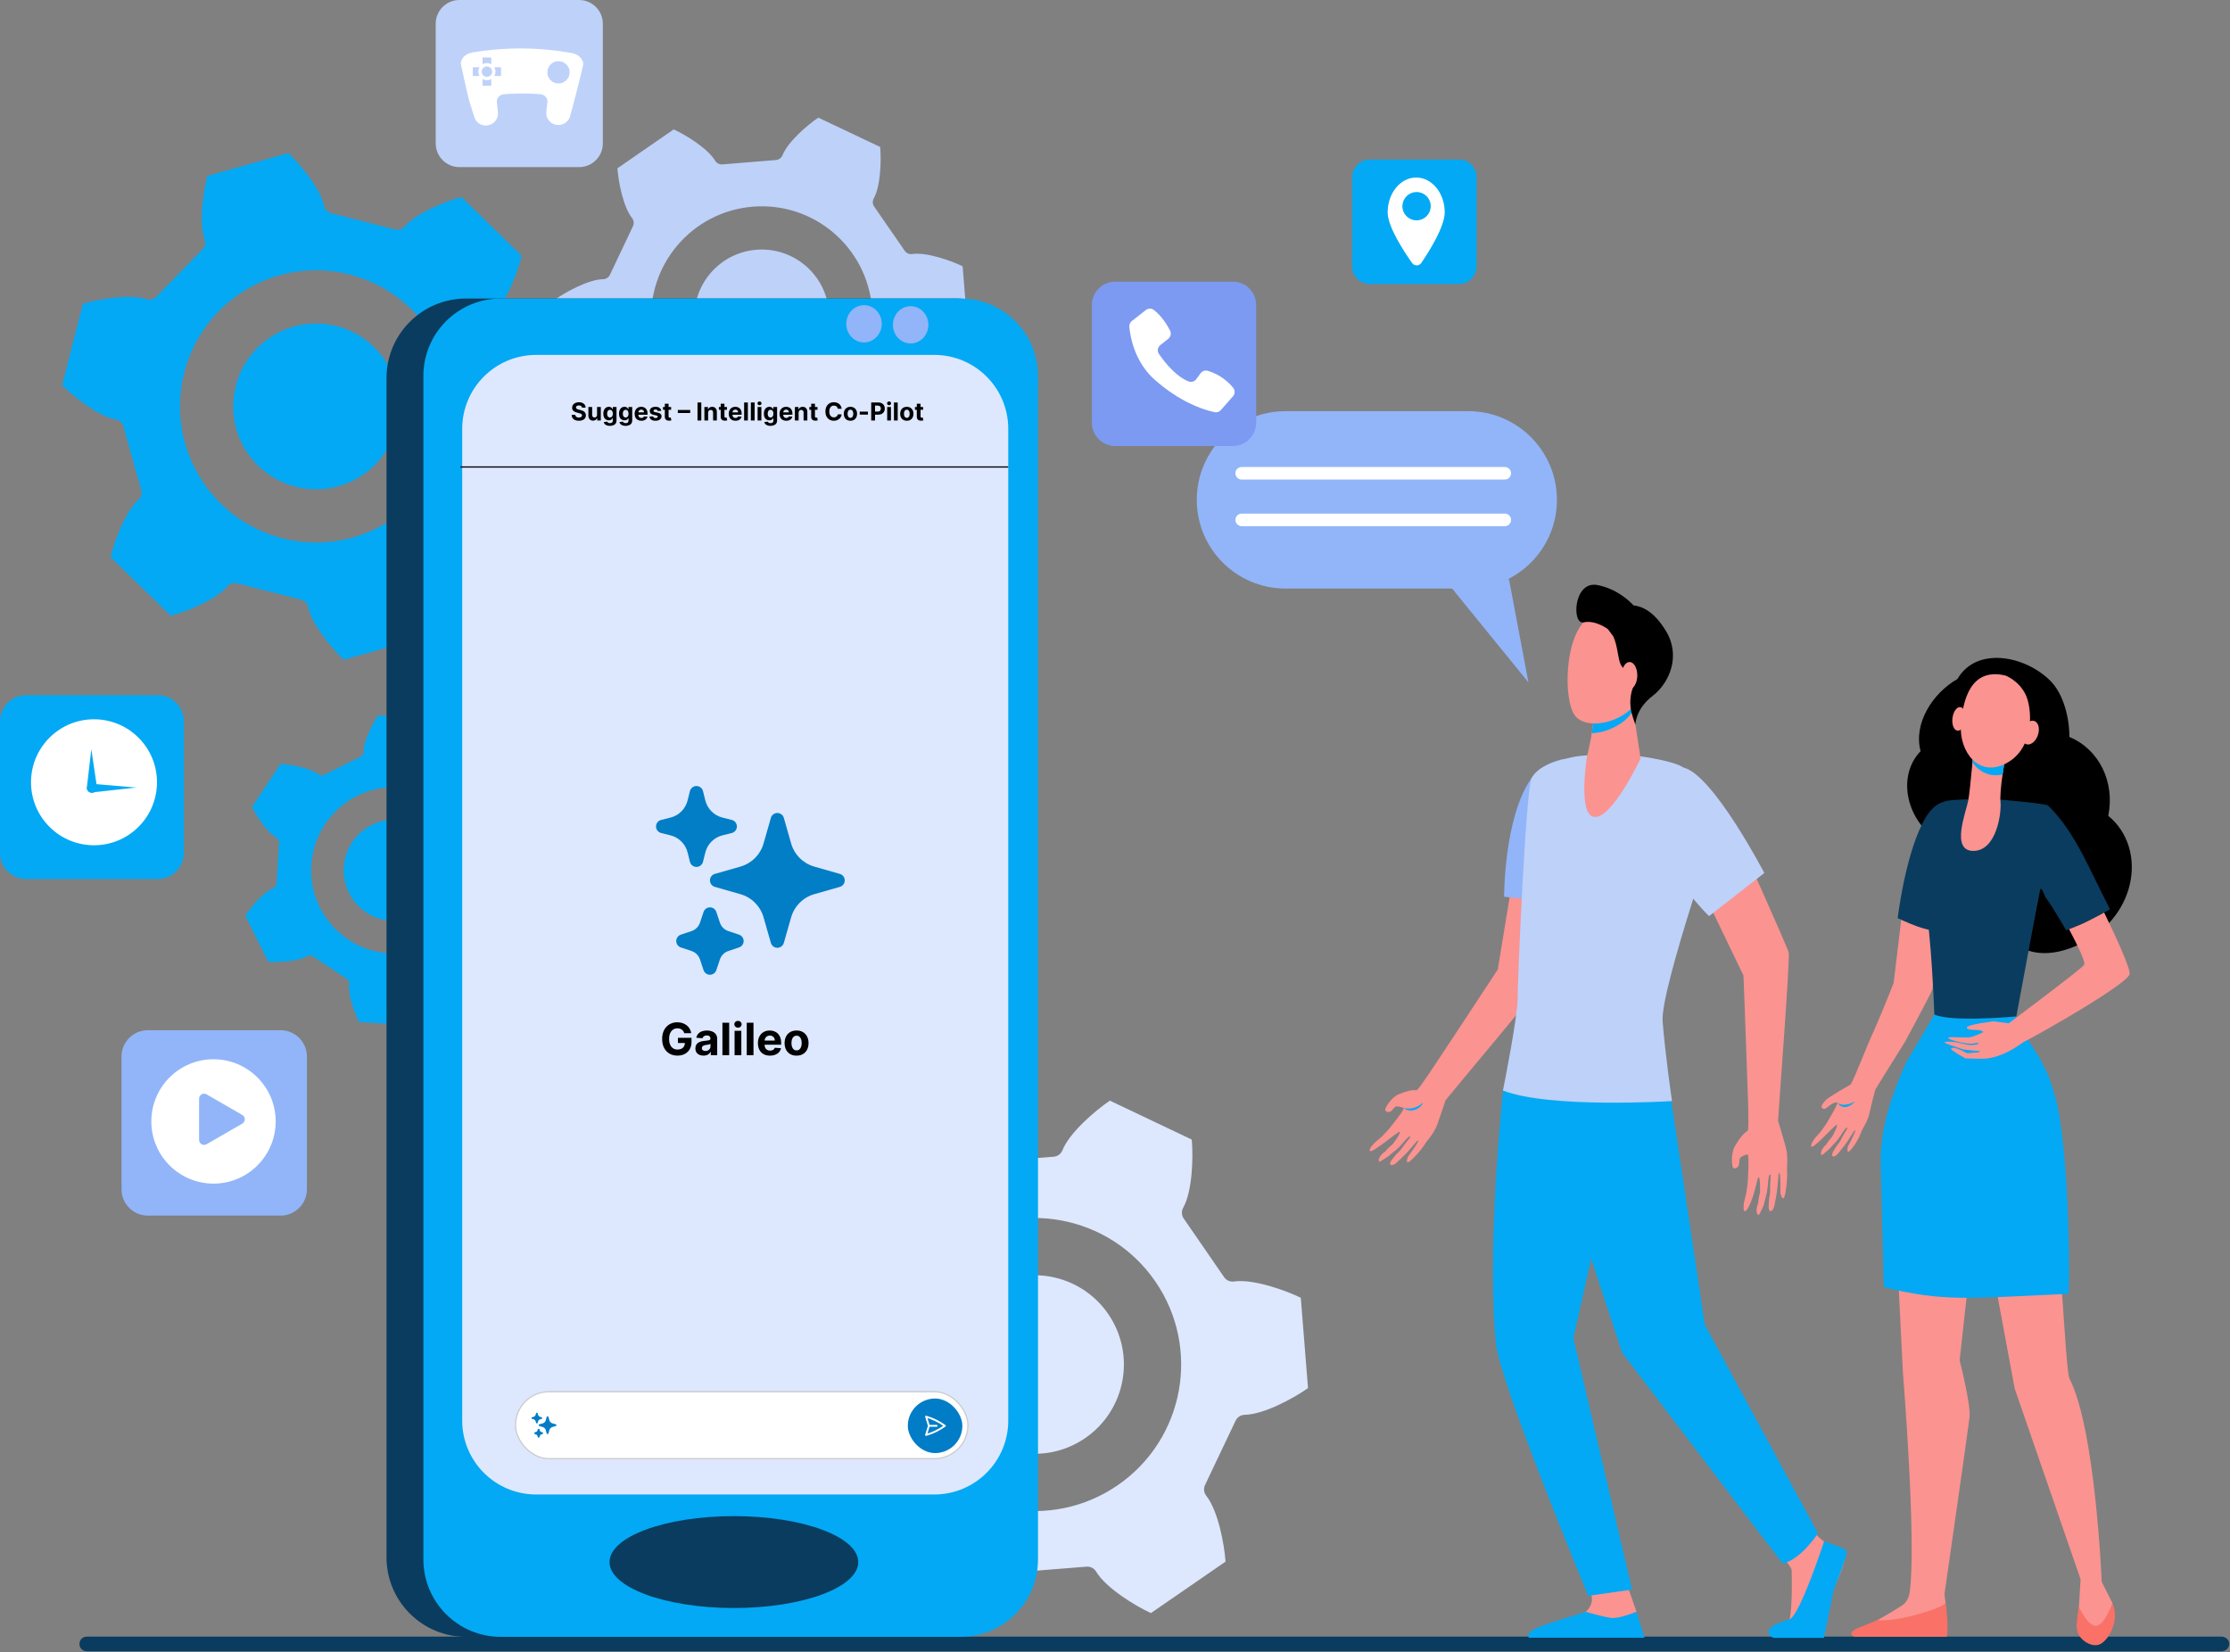 <svg width="1799" height="1333" viewBox="0 0 1799 1333" fill="none" xmlns="http://www.w3.org/2000/svg">
<rect x="0" y="0" width="1799" height="1333" fill="#808080" stroke="none"/>
<path d="M1792.21 1320.29H69.94C66.769 1320.29 64.174 1322.82 64.094 1325.99C64.093 1326.03 64.092 1326.07 64.091 1326.11C64.008 1329.39 66.649 1332.1 69.937 1332.1H1792.21C1795.63 1332.1 1798.4 1329.46 1798.4 1326.2C1798.4 1322.93 1795.63 1320.29 1792.21 1320.29Z" fill="#0A3C5F"/>
<path d="M729.88 202.329C731.225 204.275 733.566 205.291 735.907 204.947C747.395 203.258 767.021 210.14 776.573 214.806L781.048 269.833C772.375 275.981 754.119 285.944 742.509 286.133C740.143 286.171 737.997 287.552 736.985 289.691L718.403 328.909C717.39 331.048 717.68 333.582 719.149 335.438C726.356 344.542 730.209 364.98 730.944 375.585L685.526 406.974C675.865 402.537 658.109 391.708 652.14 381.748C650.924 379.718 648.655 378.55 646.297 378.742L603.042 382.259C600.683 382.451 598.633 383.97 597.761 386.17C593.48 396.963 577.707 410.519 568.89 416.458L518.998 392.82C518.009 382.235 518.51 361.443 524.151 351.294C525.3 349.226 525.177 346.677 523.833 344.731L499.159 309.03C497.813 307.084 495.473 306.068 493.132 306.412C481.644 308.101 462.018 301.219 452.466 296.553L447.992 241.526C456.664 235.378 474.921 225.415 486.531 225.226C488.897 225.187 491.043 223.807 492.055 221.668L510.636 182.45C511.649 180.312 511.359 177.776 509.89 175.921C502.684 166.816 498.83 146.379 498.096 135.773L543.514 104.385C553.174 108.822 570.93 119.651 576.899 129.611C578.115 131.64 580.384 132.809 582.742 132.617L625.997 129.1C628.355 128.908 630.406 127.389 631.278 125.19C635.559 114.397 651.332 100.84 660.149 94.902L710.041 118.54C711.03 129.125 710.529 149.917 704.888 160.066C703.739 162.134 703.862 164.683 705.207 166.629L729.88 202.329ZM610.112 201.486C580.182 203.92 557.892 230.156 560.326 260.086C562.76 290.016 588.995 312.306 618.926 309.873C648.856 307.439 671.146 281.203 668.712 251.273C666.278 221.343 640.042 199.052 610.112 201.486ZM607.286 166.729C558.161 170.723 521.575 213.785 525.569 262.911C529.564 312.036 572.626 348.622 621.752 344.628C670.878 340.633 707.464 297.571 703.469 248.446C699.474 199.321 656.412 162.735 607.286 166.729Z" fill="#BED1F9"/>
<path d="M972.131 1197.97C970.786 1200.8 971.166 1204.15 973.109 1206.61C982.638 1218.68 987.707 1245.76 988.663 1259.81L928.452 1301.31C915.663 1295.41 892.164 1281.04 884.275 1267.84C882.667 1265.15 879.664 1263.6 876.54 1263.85L819.242 1268.43C816.117 1268.68 813.4 1270.69 812.24 1273.6C806.551 1287.89 785.636 1305.82 773.947 1313.67L707.904 1282.28C706.612 1268.25 707.311 1240.71 714.801 1227.28C716.327 1224.54 716.168 1221.17 714.389 1218.59L681.769 1171.26C679.99 1168.68 676.892 1167.33 673.791 1167.78C658.572 1170 632.588 1160.85 619.944 1154.65L614.112 1081.76C625.61 1073.63 649.808 1060.47 665.186 1060.24C668.32 1060.19 671.164 1058.36 672.51 1055.53L697.189 1003.62C698.534 1000.79 698.154 997.429 696.212 994.97C686.682 982.899 681.613 955.822 680.658 941.773L740.869 900.275C753.658 906.168 777.157 920.543 785.046 933.745C786.653 936.434 789.656 937.985 792.781 937.736L850.079 933.151C853.203 932.901 855.921 930.892 857.081 927.981C862.77 913.692 883.685 895.763 895.373 887.912L961.417 919.308C962.708 933.329 962.009 960.869 954.52 974.301C952.994 977.038 953.153 980.414 954.931 982.994L987.551 1030.33C989.329 1032.91 992.428 1034.26 995.53 1033.8C1010.75 1031.59 1036.73 1040.74 1049.38 1046.93L1055.21 1119.83C1043.71 1127.95 1019.51 1141.12 1004.13 1141.35C1001 1141.4 998.156 1143.22 996.811 1146.05L972.131 1197.97ZM893.958 1059.92C871.387 1027.17 826.541 1018.92 793.791 1041.49C761.042 1064.06 752.791 1108.91 775.362 1141.66C797.933 1174.41 842.779 1182.66 875.529 1160.09C908.277 1137.52 916.528 1092.67 893.958 1059.92ZM931.988 1033.71C894.941 979.958 821.333 966.416 767.58 1003.46C713.827 1040.51 700.284 1114.12 737.331 1167.87C774.378 1221.62 847.986 1235.17 901.74 1198.12C955.492 1161.07 969.035 1087.47 931.988 1033.71Z" fill="#DDE8FE"/>
<path d="M345.462 793.663C343.869 794.455 342.862 796.089 342.868 797.868C342.894 806.599 335.669 820.471 331.172 827.081L289.735 824.516C286.088 817.402 280.629 802.746 281.732 794.084C281.957 792.318 281.159 790.574 279.676 789.591L252.476 771.559C250.993 770.577 249.075 770.521 247.537 771.414C239.989 775.803 224.364 776.481 216.391 775.892L197.894 738.725C202.231 732.009 212.194 719.953 220.247 716.577C221.888 715.889 223 714.326 223.111 712.551L225.127 679.979C225.237 678.203 224.326 676.514 222.782 675.629C215.207 671.285 206.807 658.093 203.331 650.894L226.271 616.291C234.256 616.69 249.677 619.29 256.627 624.576C258.043 625.654 259.953 625.835 261.546 625.042L290.763 610.502C292.356 609.71 293.363 608.076 293.357 606.297C293.331 597.565 300.555 583.695 305.053 577.085L346.489 579.649C350.136 586.763 355.596 601.419 354.492 610.081C354.267 611.847 355.065 613.59 356.548 614.574L383.748 632.606C385.232 633.59 387.149 633.645 388.687 632.752C396.236 628.362 411.861 627.684 419.833 628.274L438.33 665.442C433.993 672.158 424.03 684.213 415.977 687.589C414.336 688.277 413.224 689.839 413.114 691.616L411.098 724.188C410.988 725.963 411.899 727.652 413.442 728.538C421.017 732.88 429.417 746.073 432.893 753.271L409.953 787.875C401.969 787.477 386.547 784.876 379.597 779.591C378.18 778.513 376.27 778.331 374.677 779.125L345.462 793.663ZM358.921 704.609C360.316 682.071 343.176 662.669 320.638 661.274C298.1 659.878 278.699 677.018 277.303 699.557C275.908 722.094 293.048 741.496 315.586 742.891C338.125 744.288 357.526 727.147 358.921 704.609ZM385.093 706.229C387.384 669.236 359.251 637.391 322.258 635.101C285.266 632.811 253.421 660.944 251.131 697.936C248.841 734.929 276.973 766.774 313.966 769.064C350.959 771.355 382.804 743.221 385.093 706.229Z" fill="#03A9F4"/>
<path d="M410.541 311.774C411.33 314.576 413.649 316.692 416.511 317.225C430.553 319.84 450.65 335.675 459.906 344.915L443.171 410.739C430.627 414.436 405.407 418.751 391.82 414.341C389.051 413.443 386.004 414.194 383.972 416.278L346.708 454.511C344.676 456.596 344.004 459.661 344.973 462.406C349.729 475.876 346.064 501.197 342.69 513.833L277.317 532.252C267.842 523.236 251.497 503.553 248.523 489.582C247.916 486.735 245.742 484.471 242.92 483.753L191.178 470.599C188.357 469.882 185.365 470.832 183.473 473.044C174.186 483.898 150.425 493.385 137.795 496.78L89.157 449.375C92.228 436.662 101.101 412.665 111.713 403.103C113.875 401.154 114.749 398.139 113.96 395.337L99.481 343.95C98.692 341.148 96.373 339.033 93.511 338.499C79.468 335.884 59.372 320.049 50.116 310.81L66.851 244.986C79.396 241.289 104.615 236.974 118.202 241.384C120.971 242.282 124.019 241.531 126.05 239.446L163.314 201.214C165.346 199.129 166.019 196.064 165.049 193.319C160.292 179.85 163.958 154.529 167.332 141.893L232.704 123.474C242.178 132.49 258.524 152.172 261.499 166.144C262.105 168.991 264.279 171.255 267.101 171.973L318.843 185.127C321.664 185.844 324.656 184.894 326.548 182.682C335.834 171.828 359.596 162.341 372.226 158.946L420.864 206.351C417.793 219.064 408.92 243.061 398.308 252.622C396.145 254.571 395.272 257.586 396.061 260.388L410.541 311.774ZM271.493 263.036C235.69 253.934 199.287 275.579 190.185 311.381C181.083 347.183 202.728 383.586 238.53 392.688C274.333 401.791 310.735 380.146 319.838 344.343C328.94 308.541 307.295 272.138 271.493 263.036ZM282.063 221.46C223.299 206.52 163.55 242.046 148.61 300.811C133.67 359.575 169.196 419.324 227.961 434.264C286.725 449.204 346.474 413.677 361.414 354.913C376.354 296.149 340.827 236.4 282.063 221.46Z" fill="#03A9F4"/>
<path d="M375.975 1320.47H771.605C807.042 1320.47 835.769 1291.74 835.769 1256.3V304.993C835.769 269.556 807.042 240.829 771.605 240.829H375.975C340.538 240.829 311.811 269.556 311.811 304.993V1256.3C311.812 1291.74 340.539 1320.47 375.975 1320.47Z" fill="#0A3C5F"/>
<path d="M403.974 1320.47H774.963C809.435 1320.47 837.38 1292.52 837.38 1258.05V303.246C837.38 268.774 809.435 240.829 774.963 240.829H403.973C369.501 240.829 341.556 268.774 341.556 303.246V1258.05C341.557 1292.52 369.502 1320.47 403.974 1320.47Z" fill="#03A9F4"/>
<path d="M813.392 1145.96V345.981C813.392 313.026 786.677 286.312 753.722 286.312H432.538C399.583 286.312 372.869 313.027 372.869 345.981V1145.96C372.869 1178.91 399.584 1205.63 432.538 1205.63H753.723C786.677 1205.63 813.392 1178.91 813.392 1145.96Z" fill="#DDE8FE"/>
<rect x="415.857" y="1122.73" width="365" height="54" rx="27" fill="white" stroke="#CCCCCC"/>
<rect x="732.357" y="1128.23" width="44" height="44" rx="22" fill="#007DC6"/>
<path d="M749.357 1150.23L747.081 1142.83C752.594 1144.43 757.713 1146.96 762.261 1150.23C757.713 1153.49 752.594 1156.02 747.081 1157.62L749.357 1150.23ZM749.357 1150.23L755.607 1150.23" stroke="white" stroke-width="1.5" stroke-linecap="round" stroke-linejoin="round"/>
<path fill-rule="evenodd" clip-rule="evenodd" d="M441.732 1142.54C441.411 1142.54 441.129 1142.75 441.041 1143.06L440.262 1145.79C439.92 1146.98 438.987 1147.91 437.793 1148.25L435.066 1149.03C434.757 1149.12 434.544 1149.4 434.544 1149.73C434.544 1150.05 434.757 1150.33 435.066 1150.42L437.793 1151.2C438.987 1151.54 439.92 1152.47 440.262 1153.66L441.041 1156.39C441.129 1156.7 441.411 1156.91 441.732 1156.91C442.053 1156.91 442.335 1156.7 442.423 1156.39L443.202 1153.66C443.544 1152.47 444.477 1151.54 445.671 1151.2L448.398 1150.42C448.707 1150.33 448.919 1150.05 448.919 1149.73C448.919 1149.4 448.707 1149.12 448.398 1149.03L445.671 1148.25C444.477 1147.91 443.544 1146.98 443.202 1145.79L442.423 1143.06C442.335 1142.75 442.053 1142.54 441.732 1142.54Z" fill="#007DC6"/>
<path fill-rule="evenodd" clip-rule="evenodd" d="M433.107 1139.66C432.777 1139.66 432.49 1139.89 432.41 1140.21L432.162 1141.2C431.936 1142.1 431.233 1142.8 430.331 1143.03L429.339 1143.28C429.019 1143.36 428.794 1143.65 428.794 1143.98C428.794 1144.3 429.019 1144.59 429.339 1144.67L430.331 1144.92C431.233 1145.15 431.936 1145.85 432.162 1146.75L432.41 1147.74C432.49 1148.06 432.777 1148.29 433.107 1148.29C433.437 1148.29 433.724 1148.06 433.804 1147.74L434.052 1146.75C434.278 1145.85 434.981 1145.15 435.883 1144.92L436.875 1144.67C437.195 1144.59 437.419 1144.3 437.419 1143.98C437.419 1143.65 437.195 1143.36 436.875 1143.28L435.883 1143.03C434.981 1142.8 434.278 1142.1 434.052 1141.2L433.804 1140.21C433.724 1139.89 433.437 1139.66 433.107 1139.66Z" fill="#007DC6"/>
<path fill-rule="evenodd" clip-rule="evenodd" d="M434.544 1152.6C434.235 1152.6 433.96 1152.8 433.863 1153.09L433.485 1154.23C433.342 1154.65 433.005 1154.99 432.576 1155.13L431.442 1155.51C431.149 1155.61 430.951 1155.88 430.951 1156.19C430.951 1156.5 431.149 1156.78 431.442 1156.88L432.576 1157.25C433.005 1157.4 433.342 1157.73 433.485 1158.16L433.863 1159.3C433.96 1159.59 434.235 1159.79 434.544 1159.79C434.854 1159.79 435.129 1159.59 435.226 1159.3L435.604 1158.16C435.747 1157.73 436.084 1157.4 436.513 1157.25L437.647 1156.88C437.94 1156.78 438.138 1156.5 438.138 1156.19C438.138 1155.88 437.94 1155.61 437.647 1155.51L436.513 1155.13C436.084 1154.99 435.747 1154.65 435.604 1154.23L435.226 1153.09C435.129 1152.8 434.854 1152.6 434.544 1152.6Z" fill="#007DC6"/>
<path d="M551.993 833.506C551.814 832.884 551.563 832.334 551.239 831.857C550.915 831.371 550.519 830.962 550.05 830.63C549.59 830.289 549.062 830.029 548.465 829.85C547.877 829.671 547.225 829.582 546.509 829.582C545.171 829.582 543.995 829.914 542.981 830.579C541.975 831.244 541.191 832.211 540.628 833.481C540.066 834.742 539.785 836.285 539.785 838.109C539.785 839.932 540.062 841.484 540.616 842.762C541.169 844.04 541.954 845.016 542.968 845.69C543.982 846.354 545.179 846.687 546.56 846.687C547.813 846.687 548.883 846.465 549.769 846.022C550.664 845.57 551.346 844.935 551.814 844.117C552.292 843.299 552.53 842.332 552.53 841.215L553.655 841.381H546.905V837.214H557.861V840.512C557.861 842.813 557.375 844.79 556.404 846.444C555.432 848.089 554.094 849.359 552.39 850.254C550.685 851.14 548.733 851.583 546.535 851.583C544.08 851.583 541.924 851.042 540.066 849.959C538.208 848.869 536.759 847.322 535.719 845.319C534.688 843.307 534.172 840.921 534.172 838.16C534.172 836.038 534.479 834.146 535.093 832.484C535.715 830.813 536.584 829.398 537.701 828.239C538.817 827.08 540.117 826.198 541.6 825.593C543.083 824.988 544.689 824.685 546.419 824.685C547.902 824.685 549.283 824.903 550.562 825.337C551.84 825.763 552.973 826.369 553.962 827.153C554.959 827.937 555.773 828.87 556.404 829.952C557.035 831.026 557.439 832.211 557.618 833.506H551.993ZM567.516 851.596C566.264 851.596 565.147 851.379 564.167 850.944C563.187 850.501 562.411 849.849 561.84 848.988C561.278 848.119 560.997 847.036 560.997 845.741C560.997 844.65 561.197 843.734 561.597 842.992C561.998 842.251 562.543 841.654 563.234 841.202C563.924 840.751 564.708 840.41 565.586 840.18C566.472 839.95 567.401 839.788 568.373 839.694C569.515 839.575 570.435 839.464 571.134 839.361C571.833 839.251 572.34 839.089 572.656 838.876C572.971 838.663 573.129 838.347 573.129 837.93V837.853C573.129 837.043 572.873 836.417 572.362 835.974C571.859 835.53 571.143 835.309 570.214 835.309C569.234 835.309 568.454 835.526 567.874 835.961C567.295 836.387 566.911 836.924 566.724 837.572L561.687 837.163C561.943 835.969 562.445 834.938 563.195 834.069C563.945 833.191 564.913 832.518 566.097 832.049C567.291 831.572 568.671 831.333 570.239 831.333C571.33 831.333 572.374 831.461 573.372 831.717C574.377 831.972 575.268 832.369 576.043 832.905C576.828 833.442 577.445 834.133 577.897 834.977C578.349 835.812 578.575 836.813 578.575 837.981V851.225H573.41V848.502H573.256C572.941 849.116 572.519 849.657 571.991 850.126C571.462 850.586 570.828 850.948 570.086 851.212C569.345 851.468 568.488 851.596 567.516 851.596ZM569.076 847.837C569.877 847.837 570.585 847.68 571.198 847.364C571.812 847.04 572.293 846.606 572.643 846.06C572.992 845.515 573.167 844.897 573.167 844.207V842.123C572.997 842.234 572.762 842.336 572.464 842.43C572.174 842.515 571.846 842.596 571.48 842.673C571.113 842.741 570.747 842.805 570.38 842.864C570.014 842.915 569.681 842.962 569.383 843.005C568.744 843.099 568.185 843.248 567.708 843.452C567.231 843.657 566.86 843.934 566.596 844.283C566.332 844.624 566.2 845.05 566.2 845.562C566.2 846.303 566.468 846.87 567.005 847.262C567.551 847.646 568.241 847.837 569.076 847.837ZM588.246 825.043V851.225H582.8V825.043H588.246ZM592.608 851.225V831.589H598.054V851.225H592.608ZM595.344 829.057C594.535 829.057 593.84 828.789 593.26 828.252C592.689 827.707 592.404 827.055 592.404 826.296C592.404 825.546 592.689 824.903 593.26 824.366C593.84 823.82 594.535 823.548 595.344 823.548C596.154 823.548 596.844 823.82 597.415 824.366C597.995 824.903 598.285 825.546 598.285 826.296C598.285 827.055 597.995 827.707 597.415 828.252C596.844 828.789 596.154 829.057 595.344 829.057ZM607.863 825.043V851.225H602.417V825.043H607.863ZM621.174 851.609C619.155 851.609 617.416 851.2 615.959 850.381C614.51 849.555 613.393 848.387 612.609 846.879C611.825 845.361 611.433 843.567 611.433 841.496C611.433 839.477 611.825 837.704 612.609 836.178C613.393 834.653 614.497 833.464 615.92 832.611C617.352 831.759 619.031 831.333 620.957 831.333C622.253 831.333 623.459 831.542 624.575 831.959C625.7 832.369 626.68 832.986 627.515 833.813C628.359 834.64 629.015 835.68 629.484 836.932C629.953 838.177 630.187 839.634 630.187 841.305V842.8H613.606V839.425H625.061C625.061 838.641 624.89 837.947 624.549 837.342C624.209 836.736 623.736 836.263 623.13 835.923C622.534 835.573 621.839 835.398 621.047 835.398C620.22 835.398 619.487 835.59 618.848 835.974C618.217 836.349 617.723 836.856 617.365 837.495C617.007 838.126 616.824 838.829 616.815 839.604V842.813C616.815 843.785 616.994 844.624 617.352 845.332C617.719 846.039 618.234 846.584 618.899 846.968C619.564 847.352 620.352 847.543 621.264 847.543C621.869 847.543 622.423 847.458 622.926 847.288C623.429 847.117 623.859 846.861 624.217 846.521C624.575 846.18 624.848 845.762 625.035 845.268L630.072 845.6C629.817 846.81 629.292 847.867 628.5 848.771C627.716 849.665 626.701 850.364 625.457 850.867C624.221 851.361 622.794 851.609 621.174 851.609ZM642.613 851.609C640.628 851.609 638.91 851.187 637.461 850.343C636.021 849.491 634.909 848.306 634.125 846.789C633.341 845.263 632.949 843.495 632.949 841.484C632.949 839.455 633.341 837.682 634.125 836.165C634.909 834.64 636.021 833.455 637.461 832.611C638.91 831.759 640.628 831.333 642.613 831.333C644.599 831.333 646.312 831.759 647.753 832.611C649.201 833.455 650.318 834.64 651.102 836.165C651.886 837.682 652.278 839.455 652.278 841.484C652.278 843.495 651.886 845.263 651.102 846.789C650.318 848.306 649.201 849.491 647.753 850.343C646.312 851.187 644.599 851.609 642.613 851.609ZM642.639 847.39C643.542 847.39 644.297 847.134 644.902 846.623C645.507 846.103 645.963 845.396 646.27 844.501C646.585 843.606 646.743 842.587 646.743 841.445C646.743 840.303 646.585 839.285 646.27 838.39C645.963 837.495 645.507 836.788 644.902 836.268C644.297 835.748 643.542 835.488 642.639 835.488C641.727 835.488 640.96 835.748 640.338 836.268C639.724 836.788 639.26 837.495 638.944 838.39C638.638 839.285 638.484 840.303 638.484 841.445C638.484 842.587 638.638 843.606 638.944 844.501C639.26 845.396 639.724 846.103 640.338 846.623C640.96 847.134 641.727 847.39 642.639 847.39Z" fill="black"/>
<line x1="371.357" y1="376.725" x2="813.357" y2="376.725" stroke="black"/>
<path d="M469.512 328.863C469.455 328.29 469.211 327.845 468.78 327.528C468.349 327.21 467.765 327.052 467.026 327.052C466.524 327.052 466.1 327.123 465.755 327.265C465.409 327.402 465.144 327.594 464.959 327.84C464.779 328.086 464.689 328.366 464.689 328.678C464.68 328.939 464.734 329.166 464.853 329.36C464.976 329.554 465.144 329.722 465.357 329.864C465.57 330.002 465.816 330.122 466.096 330.227C466.375 330.326 466.673 330.411 466.991 330.482L468.297 330.795C468.932 330.937 469.514 331.126 470.044 331.363C470.575 331.6 471.034 331.891 471.422 332.236C471.811 332.582 472.111 332.989 472.324 333.458C472.542 333.927 472.653 334.464 472.658 335.07C472.653 335.96 472.426 336.732 471.976 337.386C471.531 338.034 470.887 338.539 470.044 338.898C469.206 339.254 468.196 339.431 467.012 339.431C465.838 339.431 464.815 339.251 463.944 338.891C463.077 338.531 462.4 337.999 461.912 337.293C461.429 336.583 461.176 335.705 461.152 334.658H464.128C464.161 335.146 464.301 335.553 464.547 335.88C464.798 336.202 465.132 336.446 465.549 336.611C465.97 336.772 466.446 336.853 466.976 336.853C467.497 336.853 467.949 336.777 468.333 336.626C468.721 336.474 469.022 336.263 469.235 335.994C469.448 335.724 469.554 335.414 469.554 335.063C469.554 334.736 469.457 334.462 469.263 334.239C469.074 334.017 468.794 333.827 468.425 333.671C468.061 333.515 467.613 333.373 467.083 333.245L465.499 332.847C464.273 332.549 463.304 332.083 462.594 331.448C461.884 330.814 461.531 329.959 461.536 328.884C461.531 328.004 461.766 327.234 462.239 326.576C462.717 325.918 463.373 325.404 464.206 325.035C465.04 324.665 465.987 324.481 467.047 324.481C468.127 324.481 469.069 324.665 469.874 325.035C470.684 325.404 471.313 325.918 471.763 326.576C472.213 327.234 472.445 327.996 472.459 328.863H469.512ZM481.666 334.58V328.316H484.691V339.225H481.786V337.244H481.673C481.426 337.883 481.017 338.396 480.444 338.785C479.876 339.173 479.182 339.367 478.363 339.367C477.634 339.367 476.992 339.201 476.438 338.87C475.884 338.539 475.451 338.067 475.139 337.457C474.831 336.846 474.675 336.114 474.67 335.262V328.316H477.695V334.722C477.7 335.366 477.873 335.875 478.214 336.249C478.555 336.623 479.012 336.81 479.585 336.81C479.949 336.81 480.29 336.727 480.607 336.562C480.925 336.391 481.18 336.14 481.374 335.809C481.573 335.477 481.67 335.068 481.666 334.58ZM492.026 343.543C491.046 343.543 490.205 343.408 489.505 343.138C488.809 342.873 488.255 342.511 487.843 342.052C487.431 341.593 487.163 341.076 487.04 340.504L489.839 340.127C489.924 340.345 490.059 340.548 490.243 340.738C490.428 340.927 490.672 341.079 490.975 341.192C491.283 341.311 491.657 341.37 492.097 341.37C492.755 341.37 493.297 341.209 493.723 340.887C494.154 340.57 494.37 340.037 494.37 339.289V337.293H494.242C494.109 337.596 493.91 337.883 493.645 338.153C493.38 338.423 493.039 338.643 492.623 338.813C492.206 338.984 491.709 339.069 491.131 339.069C490.312 339.069 489.566 338.879 488.894 338.501C488.226 338.117 487.694 337.532 487.296 336.746C486.903 335.956 486.706 334.957 486.706 333.749C486.706 332.513 486.908 331.481 487.31 330.653C487.713 329.824 488.248 329.204 488.915 328.792C489.588 328.38 490.324 328.174 491.124 328.174C491.735 328.174 492.246 328.278 492.658 328.486C493.07 328.69 493.402 328.946 493.652 329.254C493.908 329.557 494.105 329.855 494.242 330.148H494.356V328.316H497.36V339.332C497.36 340.26 497.133 341.036 496.678 341.661C496.223 342.286 495.594 342.755 494.789 343.067C493.989 343.385 493.068 343.543 492.026 343.543ZM492.09 336.796C492.578 336.796 492.99 336.675 493.326 336.434C493.667 336.188 493.927 335.837 494.107 335.383C494.292 334.923 494.384 334.374 494.384 333.735C494.384 333.096 494.294 332.542 494.114 332.073C493.934 331.6 493.674 331.233 493.333 330.972C492.992 330.712 492.578 330.582 492.09 330.582C491.593 330.582 491.174 330.717 490.833 330.986C490.492 331.252 490.234 331.621 490.059 332.094C489.884 332.568 489.796 333.115 489.796 333.735C489.796 334.365 489.884 334.909 490.059 335.369C490.239 335.823 490.497 336.176 490.833 336.427C491.174 336.673 491.593 336.796 492.09 336.796ZM504.682 343.543C503.702 343.543 502.862 343.408 502.161 343.138C501.465 342.873 500.911 342.511 500.499 342.052C500.087 341.593 499.82 341.076 499.696 340.504L502.495 340.127C502.58 340.345 502.715 340.548 502.9 340.738C503.084 340.927 503.328 341.079 503.631 341.192C503.939 341.311 504.313 341.37 504.753 341.37C505.411 341.37 505.954 341.209 506.38 340.887C506.811 340.57 507.026 340.037 507.026 339.289V337.293H506.898C506.766 337.596 506.567 337.883 506.302 338.153C506.036 338.423 505.696 338.643 505.279 338.813C504.862 338.984 504.365 339.069 503.787 339.069C502.968 339.069 502.223 338.879 501.55 338.501C500.883 338.117 500.35 337.532 499.952 336.746C499.559 335.956 499.363 334.957 499.363 333.749C499.363 332.513 499.564 331.481 499.966 330.653C500.369 329.824 500.904 329.204 501.571 328.792C502.244 328.38 502.98 328.174 503.78 328.174C504.391 328.174 504.902 328.278 505.314 328.486C505.726 328.69 506.058 328.946 506.309 329.254C506.564 329.557 506.761 329.855 506.898 330.148H507.012V328.316H510.016V339.332C510.016 340.26 509.789 341.036 509.334 341.661C508.88 342.286 508.25 342.755 507.445 343.067C506.645 343.385 505.724 343.543 504.682 343.543ZM504.746 336.796C505.234 336.796 505.646 336.675 505.982 336.434C506.323 336.188 506.583 335.837 506.763 335.383C506.948 334.923 507.04 334.374 507.04 333.735C507.04 333.096 506.95 332.542 506.77 332.073C506.59 331.6 506.33 331.233 505.989 330.972C505.648 330.712 505.234 330.582 504.746 330.582C504.249 330.582 503.83 330.717 503.489 330.986C503.148 331.252 502.89 331.621 502.715 332.094C502.54 332.568 502.452 333.115 502.452 333.735C502.452 334.365 502.54 334.909 502.715 335.369C502.895 335.823 503.153 336.176 503.489 336.427C503.83 336.673 504.249 336.796 504.746 336.796ZM517.395 339.438C516.273 339.438 515.307 339.211 514.498 338.756C513.693 338.297 513.072 337.648 512.637 336.81C512.201 335.968 511.983 334.971 511.983 333.82C511.983 332.698 512.201 331.713 512.637 330.866C513.072 330.018 513.686 329.358 514.476 328.884C515.272 328.411 516.205 328.174 517.275 328.174C517.994 328.174 518.664 328.29 519.285 328.522C519.91 328.749 520.454 329.093 520.918 329.552C521.387 330.011 521.751 330.589 522.012 331.285C522.272 331.976 522.402 332.786 522.402 333.714V334.545H513.191V332.67H519.554C519.554 332.234 519.46 331.848 519.27 331.512C519.081 331.176 518.818 330.913 518.482 330.724C518.151 330.53 517.765 330.432 517.324 330.432C516.865 330.432 516.458 330.539 516.103 330.752C515.752 330.96 515.478 331.242 515.279 331.597C515.08 331.948 514.978 332.338 514.973 332.769V334.552C514.973 335.092 515.073 335.558 515.272 335.951C515.475 336.344 515.762 336.647 516.131 336.86C516.5 337.073 516.938 337.18 517.445 337.18C517.781 337.18 518.089 337.132 518.368 337.038C518.648 336.943 518.887 336.801 519.086 336.611C519.285 336.422 519.436 336.19 519.54 335.915L522.339 336.1C522.196 336.772 521.905 337.36 521.465 337.861C521.029 338.359 520.466 338.747 519.775 339.026C519.088 339.301 518.295 339.438 517.395 339.438ZM533.454 331.427L530.684 331.597C530.636 331.361 530.535 331.147 530.378 330.958C530.222 330.764 530.016 330.61 529.76 330.496C529.509 330.378 529.209 330.319 528.858 330.319C528.39 330.319 527.994 330.418 527.672 330.617C527.35 330.811 527.189 331.072 527.189 331.398C527.189 331.659 527.294 331.879 527.502 332.059C527.71 332.239 528.068 332.383 528.574 332.492L530.549 332.89C531.609 333.108 532.4 333.458 532.921 333.941C533.442 334.424 533.702 335.058 533.702 335.844C533.702 336.559 533.491 337.187 533.07 337.727C532.653 338.266 532.08 338.688 531.351 338.991C530.627 339.289 529.791 339.438 528.844 339.438C527.4 339.438 526.25 339.138 525.393 338.536C524.54 337.93 524.041 337.106 523.894 336.065L526.87 335.908C526.96 336.349 527.178 336.685 527.523 336.917C527.869 337.144 528.312 337.258 528.851 337.258C529.382 337.258 529.808 337.156 530.13 336.952C530.456 336.744 530.622 336.477 530.627 336.15C530.622 335.875 530.506 335.65 530.279 335.475C530.052 335.295 529.701 335.158 529.228 335.063L527.339 334.687C526.273 334.474 525.48 334.104 524.959 333.579C524.443 333.053 524.185 332.383 524.185 331.569C524.185 330.868 524.375 330.264 524.753 329.758C525.137 329.251 525.674 328.861 526.366 328.586C527.062 328.311 527.876 328.174 528.809 328.174C530.187 328.174 531.271 328.465 532.062 329.048C532.857 329.63 533.321 330.423 533.454 331.427ZM541.41 328.316V330.589H534.84V328.316H541.41ZM536.332 325.702H539.357V335.873C539.357 336.152 539.4 336.37 539.485 336.526C539.57 336.678 539.689 336.784 539.84 336.846C539.997 336.907 540.176 336.938 540.38 336.938C540.522 336.938 540.664 336.926 540.806 336.903C540.948 336.874 541.057 336.853 541.133 336.839L541.609 339.09C541.457 339.138 541.244 339.192 540.97 339.254C540.695 339.32 540.361 339.36 539.968 339.374C539.239 339.403 538.6 339.306 538.051 339.083C537.506 338.861 537.082 338.515 536.779 338.046C536.476 337.577 536.327 336.986 536.332 336.271V325.702ZM556.802 330.752V333.153H546.802V330.752H556.802ZM565.771 324.68V339.225H562.695V324.68H565.771ZM571.27 332.918V339.225H568.244V328.316H571.128V330.241H571.255C571.497 329.606 571.902 329.104 572.47 328.735C573.038 328.361 573.727 328.174 574.537 328.174C575.294 328.174 575.955 328.34 576.518 328.671C577.082 329.003 577.52 329.476 577.832 330.092C578.145 330.702 578.301 331.432 578.301 332.279V339.225H575.275V332.819C575.28 332.151 575.11 331.63 574.764 331.256C574.418 330.878 573.942 330.688 573.336 330.688C572.929 330.688 572.569 330.776 572.257 330.951C571.949 331.126 571.708 331.382 571.532 331.718C571.362 332.049 571.274 332.45 571.27 332.918ZM586.488 328.316V330.589H579.918V328.316H586.488ZM581.41 325.702H584.435V335.873C584.435 336.152 584.478 336.37 584.563 336.526C584.649 336.678 584.767 336.784 584.918 336.846C585.075 336.907 585.255 336.938 585.458 336.938C585.6 336.938 585.742 336.926 585.884 336.903C586.026 336.874 586.135 336.853 586.211 336.839L586.687 339.09C586.535 339.138 586.322 339.192 586.048 339.254C585.773 339.32 585.439 339.36 585.046 339.374C584.317 339.403 583.678 339.306 583.129 339.083C582.584 338.861 582.16 338.515 581.857 338.046C581.554 337.577 581.405 336.986 581.41 336.271V325.702ZM593.313 339.438C592.191 339.438 591.225 339.211 590.416 338.756C589.611 338.297 588.99 337.648 588.555 336.81C588.119 335.968 587.901 334.971 587.901 333.82C587.901 332.698 588.119 331.713 588.555 330.866C588.99 330.018 589.604 329.358 590.394 328.884C591.19 328.411 592.123 328.174 593.193 328.174C593.912 328.174 594.582 328.29 595.203 328.522C595.828 328.749 596.372 329.093 596.836 329.552C597.305 330.011 597.669 330.589 597.93 331.285C598.19 331.976 598.32 332.786 598.32 333.714V334.545H589.109V332.67H595.472C595.472 332.234 595.378 331.848 595.188 331.512C594.999 331.176 594.736 330.913 594.4 330.724C594.069 330.53 593.683 330.432 593.242 330.432C592.783 330.432 592.376 330.539 592.021 330.752C591.67 330.96 591.396 331.242 591.197 331.597C590.998 331.948 590.896 332.338 590.891 332.769V334.552C590.891 335.092 590.991 335.558 591.19 335.951C591.393 336.344 591.68 336.647 592.049 336.86C592.418 337.073 592.856 337.18 593.363 337.18C593.699 337.18 594.007 337.132 594.286 337.038C594.566 336.943 594.805 336.801 595.004 336.611C595.203 336.422 595.354 336.19 595.458 335.915L598.256 336.1C598.114 336.772 597.823 337.36 597.383 337.861C596.947 338.359 596.384 338.747 595.693 339.026C595.006 339.301 594.213 339.438 593.313 339.438ZM603.32 324.68V339.225H600.295V324.68H603.32ZM608.77 324.68V339.225H605.744V324.68H608.77ZM611.193 339.225V328.316H614.219V339.225H611.193ZM612.713 326.91C612.263 326.91 611.877 326.761 611.556 326.462C611.238 326.159 611.08 325.797 611.08 325.376C611.08 324.959 611.238 324.602 611.556 324.303C611.877 324 612.263 323.849 612.713 323.849C613.163 323.849 613.547 324 613.864 324.303C614.186 324.602 614.347 324.959 614.347 325.376C614.347 325.797 614.186 326.159 613.864 326.462C613.547 326.761 613.163 326.91 612.713 326.91ZM621.557 343.543C620.577 343.543 619.737 343.408 619.036 343.138C618.34 342.873 617.786 342.511 617.374 342.052C616.962 341.593 616.695 341.076 616.571 340.504L619.37 340.127C619.455 340.345 619.59 340.548 619.775 340.738C619.959 340.927 620.203 341.079 620.506 341.192C620.814 341.311 621.188 341.37 621.628 341.37C622.286 341.37 622.829 341.209 623.255 340.887C623.686 340.57 623.901 340.037 623.901 339.289V337.293H623.773C623.641 337.596 623.442 337.883 623.177 338.153C622.911 338.423 622.571 338.643 622.154 338.813C621.737 338.984 621.24 339.069 620.662 339.069C619.843 339.069 619.098 338.879 618.425 338.501C617.758 338.117 617.225 337.532 616.827 336.746C616.434 335.956 616.238 334.957 616.238 333.749C616.238 332.513 616.439 331.481 616.841 330.653C617.244 329.824 617.779 329.204 618.446 328.792C619.119 328.38 619.855 328.174 620.655 328.174C621.266 328.174 621.777 328.278 622.189 328.486C622.601 328.69 622.933 328.946 623.184 329.254C623.439 329.557 623.636 329.855 623.773 330.148H623.887V328.316H626.891V339.332C626.891 340.26 626.664 341.036 626.209 341.661C625.755 342.286 625.125 342.755 624.32 343.067C623.52 343.385 622.599 343.543 621.557 343.543ZM621.621 336.796C622.109 336.796 622.521 336.675 622.857 336.434C623.198 336.188 623.458 335.837 623.638 335.383C623.823 334.923 623.915 334.374 623.915 333.735C623.915 333.096 623.825 332.542 623.645 332.073C623.465 331.6 623.205 331.233 622.864 330.972C622.523 330.712 622.109 330.582 621.621 330.582C621.124 330.582 620.705 330.717 620.364 330.986C620.023 331.252 619.765 331.621 619.59 332.094C619.415 332.568 619.327 333.115 619.327 333.735C619.327 334.365 619.415 334.909 619.59 335.369C619.77 335.823 620.028 336.176 620.364 336.427C620.705 336.673 621.124 336.796 621.621 336.796ZM634.27 339.438C633.148 339.438 632.182 339.211 631.373 338.756C630.568 338.297 629.947 337.648 629.512 336.81C629.076 335.968 628.858 334.971 628.858 333.82C628.858 332.698 629.076 331.713 629.512 330.866C629.947 330.018 630.561 329.358 631.351 328.884C632.147 328.411 633.08 328.174 634.15 328.174C634.869 328.174 635.539 328.29 636.16 328.522C636.785 328.749 637.329 329.093 637.793 329.552C638.262 330.011 638.626 330.589 638.887 331.285C639.147 331.976 639.277 332.786 639.277 333.714V334.545H630.066V332.67H636.429C636.429 332.234 636.335 331.848 636.145 331.512C635.956 331.176 635.693 330.913 635.357 330.724C635.026 330.53 634.64 330.432 634.199 330.432C633.74 330.432 633.333 330.539 632.978 330.752C632.627 330.96 632.353 331.242 632.154 331.597C631.955 331.948 631.853 332.338 631.848 332.769V334.552C631.848 335.092 631.948 335.558 632.147 335.951C632.35 336.344 632.637 336.647 633.006 336.86C633.375 337.073 633.813 337.18 634.32 337.18C634.656 337.18 634.964 337.132 635.243 337.038C635.523 336.943 635.762 336.801 635.961 336.611C636.16 336.422 636.311 336.19 636.415 335.915L639.214 336.1C639.071 336.772 638.78 337.36 638.34 337.861C637.904 338.359 637.341 338.747 636.65 339.026C635.963 339.301 635.17 339.438 634.27 339.438ZM644.277 332.918V339.225H641.252V328.316H644.135V330.241H644.263C644.505 329.606 644.91 329.104 645.478 328.735C646.046 328.361 646.735 328.174 647.544 328.174C648.302 328.174 648.963 328.34 649.526 328.671C650.089 329.003 650.527 329.476 650.84 330.092C651.152 330.702 651.309 331.432 651.309 332.279V339.225H648.283V332.819C648.288 332.151 648.117 331.63 647.772 331.256C647.426 330.878 646.95 330.688 646.344 330.688C645.937 330.688 645.577 330.776 645.265 330.951C644.957 331.126 644.715 331.382 644.54 331.718C644.37 332.049 644.282 332.45 644.277 332.918ZM659.496 328.316V330.589H652.926V328.316H659.496ZM654.418 325.702H657.443V335.873C657.443 336.152 657.486 336.37 657.571 336.526C657.656 336.678 657.775 336.784 657.926 336.846C658.082 336.907 658.262 336.938 658.466 336.938C658.608 336.938 658.75 336.926 658.892 336.903C659.034 336.874 659.143 336.853 659.219 336.839L659.695 339.09C659.543 339.138 659.33 339.192 659.056 339.254C658.781 339.32 658.447 339.36 658.054 339.374C657.325 339.403 656.686 339.306 656.136 339.083C655.592 338.861 655.168 338.515 654.865 338.046C654.562 337.577 654.413 336.986 654.418 336.271V325.702ZM678.986 329.772H675.875C675.819 329.37 675.703 329.012 675.527 328.7C675.352 328.382 675.127 328.112 674.853 327.89C674.578 327.667 674.261 327.497 673.901 327.379C673.546 327.26 673.16 327.201 672.743 327.201C671.991 327.201 671.335 327.388 670.776 327.762C670.217 328.131 669.784 328.671 669.476 329.381C669.169 330.087 669.015 330.944 669.015 331.952C669.015 332.989 669.169 333.861 669.476 334.566C669.789 335.271 670.224 335.804 670.783 336.164C671.342 336.524 671.988 336.704 672.722 336.704C673.134 336.704 673.515 336.649 673.866 336.54C674.221 336.432 674.535 336.273 674.81 336.065C675.085 335.852 675.312 335.593 675.492 335.29C675.677 334.987 675.804 334.642 675.875 334.254L678.986 334.268C678.906 334.935 678.705 335.579 678.383 336.2C678.065 336.815 677.637 337.367 677.097 337.854C676.562 338.337 675.923 338.721 675.179 339.005C674.441 339.284 673.605 339.424 672.672 339.424C671.375 339.424 670.215 339.13 669.192 338.543C668.174 337.956 667.369 337.106 666.777 335.994C666.19 334.881 665.897 333.534 665.897 331.952C665.897 330.366 666.195 329.017 666.792 327.904C667.388 326.791 668.198 325.944 669.221 325.361C670.243 324.774 671.394 324.481 672.672 324.481C673.515 324.481 674.296 324.599 675.016 324.836C675.741 325.073 676.382 325.418 676.941 325.873C677.5 326.323 677.954 326.874 678.304 327.528C678.66 328.181 678.887 328.929 678.986 329.772ZM686.064 339.438C684.96 339.438 684.006 339.204 683.201 338.735C682.401 338.262 681.783 337.603 681.348 336.761C680.912 335.913 680.694 334.931 680.694 333.813C680.694 332.686 680.912 331.701 681.348 330.859C681.783 330.011 682.401 329.353 683.201 328.884C684.006 328.411 684.96 328.174 686.064 328.174C687.167 328.174 688.119 328.411 688.919 328.884C689.724 329.353 690.344 330.011 690.78 330.859C691.215 331.701 691.433 332.686 691.433 333.813C691.433 334.931 691.215 335.913 690.78 336.761C690.344 337.603 689.724 338.262 688.919 338.735C688.119 339.204 687.167 339.438 686.064 339.438ZM686.078 337.094C686.58 337.094 686.999 336.952 687.335 336.668C687.671 336.379 687.924 335.986 688.095 335.489C688.27 334.992 688.358 334.426 688.358 333.792C688.358 333.157 688.27 332.592 688.095 332.094C687.924 331.597 687.671 331.204 687.335 330.915C686.999 330.627 686.58 330.482 686.078 330.482C685.571 330.482 685.145 330.627 684.799 330.915C684.459 331.204 684.201 331.597 684.025 332.094C683.855 332.592 683.77 333.157 683.77 333.792C683.77 334.426 683.855 334.992 684.025 335.489C684.201 335.986 684.459 336.379 684.799 336.668C685.145 336.952 685.571 337.094 686.078 337.094ZM700.197 332.052V334.452H693.564V332.052H700.197ZM702.832 339.225V324.68H708.571C709.674 324.68 710.614 324.89 711.39 325.312C712.167 325.728 712.759 326.308 713.166 327.052C713.578 327.79 713.784 328.643 713.784 329.609C713.784 330.575 713.576 331.427 713.159 332.165C712.742 332.904 712.138 333.479 711.348 333.891C710.562 334.303 709.61 334.509 708.493 334.509H704.835V332.045H707.995C708.587 332.045 709.075 331.943 709.459 331.739C709.847 331.531 710.136 331.245 710.325 330.88C710.519 330.511 710.616 330.087 710.616 329.609C710.616 329.126 710.519 328.704 710.325 328.344C710.136 327.98 709.847 327.698 709.459 327.499C709.07 327.296 708.578 327.194 707.981 327.194H705.907V339.225H702.832ZM715.725 339.225V328.316H718.75V339.225H715.725ZM717.244 326.91C716.795 326.91 716.409 326.761 716.087 326.462C715.77 326.159 715.611 325.797 715.611 325.376C715.611 324.959 715.77 324.602 716.087 324.303C716.409 324 716.795 323.849 717.244 323.849C717.694 323.849 718.078 324 718.395 324.303C718.717 324.602 718.878 324.959 718.878 325.376C718.878 325.797 718.717 326.159 718.395 326.462C718.078 326.761 717.694 326.91 717.244 326.91ZM724.199 324.68V339.225H721.174V324.68H724.199ZM731.552 339.438C730.449 339.438 729.495 339.204 728.69 338.735C727.89 338.262 727.272 337.603 726.836 336.761C726.4 335.913 726.183 334.931 726.183 333.813C726.183 332.686 726.4 331.701 726.836 330.859C727.272 330.011 727.89 329.353 728.69 328.884C729.495 328.411 730.449 328.174 731.552 328.174C732.655 328.174 733.607 328.411 734.407 328.884C735.212 329.353 735.832 330.011 736.268 330.859C736.703 331.701 736.921 332.686 736.921 333.813C736.921 334.931 736.703 335.913 736.268 336.761C735.832 337.603 735.212 338.262 734.407 338.735C733.607 339.204 732.655 339.438 731.552 339.438ZM731.566 337.094C732.068 337.094 732.487 336.952 732.823 336.668C733.159 336.379 733.413 335.986 733.583 335.489C733.758 334.992 733.846 334.426 733.846 333.792C733.846 333.157 733.758 332.592 733.583 332.094C733.413 331.597 733.159 331.204 732.823 330.915C732.487 330.627 732.068 330.482 731.566 330.482C731.06 330.482 730.633 330.627 730.288 330.915C729.947 331.204 729.689 331.597 729.514 332.094C729.343 332.592 729.258 333.157 729.258 333.792C729.258 334.426 729.343 334.992 729.514 335.489C729.689 335.986 729.947 336.379 730.288 336.668C730.633 336.952 731.06 337.094 731.566 337.094ZM744.691 328.316V330.589H738.122V328.316H744.691ZM739.613 325.702H742.639V335.873C742.639 336.152 742.681 336.37 742.766 336.526C742.852 336.678 742.97 336.784 743.122 336.846C743.278 336.907 743.458 336.938 743.661 336.938C743.803 336.938 743.945 336.926 744.087 336.903C744.23 336.874 744.338 336.853 744.414 336.839L744.89 339.09C744.739 339.138 744.525 339.192 744.251 339.254C743.976 339.32 743.642 339.36 743.249 339.374C742.52 339.403 741.881 339.306 741.332 339.083C740.787 338.861 740.364 338.515 740.06 338.046C739.757 337.577 739.608 336.986 739.613 336.271V325.702Z" fill="black"/>
<g opacity="0.99">
<path fill-rule="evenodd" clip-rule="evenodd" d="M627.107 655.85C624.679 655.85 622.546 657.459 621.879 659.794L615.983 680.429C613.402 689.461 606.342 696.521 597.311 699.101L576.676 704.997C574.341 705.664 572.732 707.797 572.732 710.225C572.732 712.653 574.341 714.786 576.676 715.453L597.311 721.349C606.342 723.93 613.402 730.99 615.983 740.022L621.879 760.656C622.546 762.991 624.679 764.6 627.107 764.6C629.535 764.6 631.668 762.991 632.335 760.656L638.231 740.022C640.811 730.99 647.871 723.93 656.903 721.349L677.538 715.453C679.873 714.786 681.482 712.653 681.482 710.225C681.482 707.797 679.873 705.664 677.538 704.997L656.903 699.101C647.871 696.521 640.811 689.461 638.231 680.429L632.335 659.794C631.668 657.459 629.535 655.85 627.107 655.85Z" fill="#007DC6"/>
<path fill-rule="evenodd" clip-rule="evenodd" d="M561.857 634.1C559.362 634.1 557.187 635.798 556.582 638.219L554.705 645.726C553 652.545 547.676 657.869 540.858 659.573L533.351 661.45C530.93 662.055 529.232 664.23 529.232 666.725C529.232 669.22 530.93 671.395 533.351 672L540.858 673.877C547.676 675.582 553 680.906 554.705 687.724L556.582 695.231C557.187 697.652 559.362 699.35 561.857 699.35C564.352 699.35 566.527 697.652 567.132 695.231L569.009 687.724C570.714 680.906 576.038 675.582 582.856 673.877L590.363 672C592.784 671.395 594.482 669.22 594.482 666.725C594.482 664.23 592.784 662.055 590.363 661.45L582.856 659.573C576.038 657.869 570.714 652.545 569.009 645.726L567.132 638.219C566.527 635.798 564.352 634.1 561.857 634.1Z" fill="#007DC6"/>
<path fill-rule="evenodd" clip-rule="evenodd" d="M572.732 731.975C570.391 731.975 568.314 733.473 567.573 735.693L564.715 744.268C563.633 747.515 561.085 750.063 557.837 751.146L549.262 754.004C547.042 754.744 545.544 756.822 545.544 759.163C545.544 761.503 547.042 763.581 549.262 764.321L557.837 767.179C561.085 768.262 563.633 770.81 564.715 774.057L567.573 782.632C568.314 784.852 570.391 786.35 572.732 786.35C575.072 786.35 577.15 784.852 577.89 782.632L580.749 774.057C581.831 770.81 584.379 768.262 587.627 767.179L596.201 764.321C598.422 763.581 599.919 761.503 599.919 759.163C599.919 756.822 598.422 754.744 596.201 754.004L587.627 751.146C584.379 750.063 581.831 747.515 580.749 744.268L577.89 735.693C577.15 733.473 575.072 731.975 572.732 731.975Z" fill="#007DC6"/>
</g>
<path d="M711.336 261.218C711.336 269.517 704.929 276.243 697.027 276.243C689.124 276.243 682.717 269.516 682.717 261.218C682.717 252.921 689.123 246.194 697.027 246.194C704.929 246.194 711.336 252.921 711.336 261.218Z" fill="#92B5F9"/>
<path d="M748.953 262.037C748.953 270.334 742.546 277.062 734.643 277.062C726.74 277.062 720.333 270.334 720.333 262.037C720.333 253.739 726.74 247.012 734.643 247.012C742.546 247.011 748.953 253.738 748.953 262.037Z" fill="#92B5F9"/>
<path d="M1700.79 658.102C1706.3 631.195 1693.62 604.518 1669.4 594.503C1669.56 579.191 1664.61 559.795 1654.17 549.312C1633.58 528.633 1594.29 521.386 1579.15 547.748C1559.15 559.082 1543.42 583.628 1549.39 605.988C1530 626.098 1537.37 662.482 1565.63 679.664C1565.18 702.226 1577.08 724.65 1596.78 734.292C1601.51 736.606 1608.9 739.832 1609.84 740.834C1608.61 739.666 1624.43 783.797 1673.57 763.6C1723.72 742.99 1733.47 684.978 1700.79 658.102Z" fill="black"/>
<path d="M1464.64 917.572C1464.64 917.572 1467.9 914.068 1468.9 912.823C1470.06 911.361 1473.21 906.719 1473.21 906.719C1473.21 906.719 1483.41 890.054 1482.1 889.42C1480.79 888.783 1477.42 890.695 1476.42 891.51C1475.43 892.323 1474.19 893.182 1473.19 893.996C1472.19 894.808 1470.76 894.758 1469.65 893.619C1468.54 892.48 1471.8 888.393 1473.21 887.2C1477.6 883.478 1491.38 875.846 1492.8 874.977C1494.49 873.95 1506.77 841.874 1511.87 831.207C1511.87 831.207 1511.87 831.206 1511.87 831.206C1519.69 813.505 1526.82 794.932 1527.64 793.053L1537.48 711.117L1569.45 702.8C1569.45 702.8 1559.82 793.874 1558.81 798.378C1558.33 800.521 1536.98 840.185 1536.97 840.179C1525.21 859.065 1514.8 875.679 1512.89 878.927C1512.89 878.927 1509.83 890.128 1508.31 897.371C1506.79 904.614 1502.44 910.698 1501.69 912.672C1501.58 912.962 1499.4 919.887 1493.73 926.852C1488.85 932.855 1490.69 924.933 1490.69 924.933C1490.69 924.933 1497.71 912.192 1496.59 911.812C1495.73 911.519 1492.32 918.704 1486.99 925.401C1485.62 927.124 1484.26 928.819 1483 930.366C1479.69 934.426 1476.21 933.561 1478.99 928.762C1479.97 927.067 1481.67 924.291 1483.16 922.483C1484.78 920.531 1485.62 918.217 1486.72 916.369C1488.91 912.7 1490.56 910.053 1490.35 910.046C1490.09 910.035 1490 909.001 1488.49 910.785C1486.67 912.928 1483.83 918.335 1480.91 921.28C1479.25 922.95 1476 926.651 1476 926.651C1476 926.651 1470.08 932.078 1469.68 931.823C1467.54 930.442 1470.65 925.355 1473.21 923.379C1474.17 921.291 1477.7 917.494 1477.7 917.494C1477.7 917.494 1483.09 908.223 1481.77 907.441C1480.69 906.798 1463.44 926.521 1461.4 924.987C1459.73 923.735 1464.64 917.572 1464.64 917.572Z" fill="#FB9390"/>
<path d="M1496.63 888.58C1496.63 888.58 1487.25 893.892 1482.25 889.525C1482.25 889.525 1484.11 893.062 1488.24 893.109C1492.37 893.157 1496.63 888.58 1496.63 888.58Z" fill="#03A9F4"/>
<path d="M1599.51 928.989L1580.89 1097.4C1580.89 1097.4 1589.99 1133.01 1588.9 1143.13C1587.8 1153.24 1568.65 1285.97 1568.65 1285.97L1569.52 1293.26L1569.98 1314.85L1498.42 1315.4C1498.42 1315.4 1513.5 1308.56 1534.6 1295.05C1536.16 1294.05 1539.76 1290.87 1540.63 1284.51C1546.26 1243.61 1535.12 1107.15 1535.12 1107.15L1526.34 929.535L1599.51 928.989Z" fill="#FB9390"/>
<path d="M1655.91 959.997C1659.92 961.023 1666.1 1105.56 1669.43 1111.97C1690.5 1152.58 1695.5 1276.05 1695.5 1276.05L1704.2 1293.34L1702.2 1310C1702.2 1310 1686.48 1319.12 1675.44 1312.97L1677.15 1296.29L1678.45 1274L1625.29 1120.17L1596.21 963.262L1655.91 959.997Z" fill="#FB9390"/>
<path d="M1519.71 1038.34L1517.18 938.608C1516.74 910.424 1526.02 883.384 1537.42 857.719L1561.54 816.654C1569.31 819.15 1573.59 795.892 1581.76 796.818C1587.92 797.515 1592.14 798.955 1597.85 799.297C1608.63 799.943 1615.18 821.253 1626.72 819.917C1626.77 820.593 1629 826.029 1629.18 826.508C1634.7 841.581 1653.73 854.956 1661.25 899.709C1669.79 950.509 1669.75 1037.81 1668.68 1043.77C1587.05 1047.41 1567.59 1050.3 1519.71 1038.34Z" fill="#03A9F4"/>
<path d="M1668.83 1050.19C1668.82 1050.21 1668.81 1050.21 1668.8 1050.19L1668.83 1050.19Z" fill="#F47458"/>
<path d="M1570.33 1320.41H1496.45C1493.72 1320.16 1493.06 1317.9 1494 1316.5C1495.95 1313.64 1504.57 1311.53 1514.26 1306.97C1531.25 1308.78 1566.84 1297.24 1569.52 1293.25C1571.07 1301.23 1571.84 1320.07 1570.33 1320.41Z" fill="#FA7167"/>
<path d="M1704.15 1293.3C1704.15 1293.3 1697.59 1312.15 1690.5 1311.61C1683.4 1311.06 1677.19 1296.2 1677.19 1296.2C1677.19 1296.2 1674.53 1308.71 1675.78 1315.6C1677.02 1322.49 1687.13 1329.56 1694.04 1326.48C1700.96 1323.4 1710.36 1307.44 1704.15 1293.3Z" fill="#FA7167"/>
<path d="M1566.83 752.121C1566.83 752.121 1556.53 750.835 1546.68 747.358C1540.76 745.269 1530.92 740.702 1530.92 740.702C1530.92 740.702 1536.44 693.72 1550.37 665.27C1556.12 653.512 1561.94 647.836 1570.05 646.476C1570.12 646.466 1566.83 752.121 1566.83 752.121Z" fill="#0A3C5F"/>
<path d="M1548.95 698.955C1551.03 691.334 1555.69 681.31 1558.35 674.399C1562.86 662.664 1564.21 651.703 1568.19 647.003C1570.33 644.477 1597.9 644.853 1601.28 644.519C1602.68 644.372 1608.19 644.727 1613.53 645.054L1613.52 645.04C1616.64 645.395 1647.7 647.847 1652.21 649.801C1674.58 671.73 1685.4 701.255 1702.22 733.512C1702.22 733.512 1689.62 740.758 1679.58 745.33C1675.21 747.314 1666.85 750.487 1666.85 750.487C1666.85 750.487 1656.25 731.987 1650.25 723.907L1647.46 717.83C1647.25 717.668 1646.24 716.59 1645.95 717.287C1645.5 718.373 1626.63 819.958 1626.63 819.958C1626.63 819.958 1573.95 824.865 1560.48 818.393C1560.48 818.393 1557.99 750.447 1553.03 730.506C1551.2 723.177 1545.58 711.234 1548.95 698.955Z" fill="#0A3C5F"/>
<path d="M1617.3 613.819C1617.3 613.819 1613 637.52 1613.86 646.868C1614.72 656.219 1610.58 686.349 1591.99 686.448C1573.41 686.547 1586.04 655.165 1587.79 646.004C1589.54 636.842 1592.38 601.458 1592.38 601.458L1617.3 613.819Z" fill="#FB9390"/>
<path d="M1591.27 614.949C1591.56 607.191 1592.38 601.457 1592.38 601.457L1617.3 613.818C1617.3 613.818 1616.42 618.665 1615.54 624.839C1604.63 627.175 1596 622.137 1591.27 614.949Z" fill="#03A9F4"/>
<path d="M1617.83 544.968C1617.83 544.968 1628.31 548.704 1634.01 560.11C1639.7 571.517 1641.58 603.448 1618.61 615.714C1595.64 627.98 1580.49 605.357 1581.91 585.085C1583.34 564.813 1589.71 538.253 1617.83 544.968Z" fill="#FB9390"/>
<path d="M1575.08 579.438C1574.48 584.693 1576.33 589.176 1579.23 589.451C1582.12 589.726 1584.96 585.689 1585.56 580.434C1586.17 575.179 1584.31 570.696 1581.42 570.42C1578.53 570.146 1575.69 574.183 1575.08 579.438Z" fill="#FB9390"/>
<path d="M1631.98 588.284C1629.96 593.371 1630.97 598.712 1634.23 600.212C1637.49 601.712 1641.77 598.804 1643.78 593.717C1645.8 588.63 1644.8 583.289 1641.54 581.789C1638.28 580.29 1634 583.197 1631.98 588.284Z" fill="#FB9390"/>
<path d="M1595.45 848.962C1594.34 849.192 1586.72 849.63 1586.72 849.63C1586.72 849.63 1575.55 843.012 1573.95 846.144C1573.46 847.083 1585.53 853.807 1585.53 853.807C1585.53 853.807 1597.19 854.183 1599.98 854.1C1605.17 853.974 1616.09 852.533 1632.33 840.715C1646.38 833.698 1716.97 793.419 1718.02 785.756C1718.63 781.226 1707.88 757.588 1697.48 736.186C1692.88 738.692 1685.75 742.512 1679.58 745.332C1676.66 746.648 1671.96 748.506 1669.17 749.592C1675.92 762.329 1682.3 775.443 1681.47 778.157C1680.75 780.538 1620.46 825.535 1620.46 825.535L1608.41 823.927C1608.41 823.927 1587.17 826.392 1586.68 828.877C1586.17 831.341 1595.64 830.692 1596.9 831.069C1597.6 831.278 1599 831.757 1600.2 832.53C1596.71 834.159 1591.17 836.768 1588.07 836.894C1580.94 837.145 1572.68 836.122 1571.78 837.123C1570.74 838.292 1581.57 841.508 1589.22 841.967C1592.34 842.135 1594.24 841.195 1595.6 841.446C1597.45 841.822 1594.2 843.284 1588.98 842.969C1586 842.782 1580.81 841.174 1577.53 840.715C1572.15 839.963 1569.12 840.38 1568.68 840.84C1567.93 841.592 1583.96 846.623 1583.96 846.623C1583.96 846.623 1594.39 847.96 1596.77 847.834C1596.77 847.834 1598.21 848.42 1595.45 848.962Z" fill="#FB9390"/>
<path d="M1435.89 1254.21C1435.89 1254.21 1445.15 1263.37 1445.36 1266.73C1445.57 1270.09 1446.18 1306.1 1442.4 1309.46C1438.62 1312.82 1427.52 1315.21 1431.09 1318.99C1433.79 1321.84 1454.55 1321.23 1468.3 1320.47C1472.32 1320.24 1477.36 1287.76 1478.95 1282.99C1481.26 1276.05 1489.58 1260.96 1487.48 1256.13C1486.46 1253.78 1478.86 1248.41 1471.96 1243.89C1464.7 1239.14 1457.76 1228.57 1457.76 1228.57L1435.89 1254.21Z" fill="#FB9390"/>
<path d="M1312.01 1276.71C1312.01 1276.71 1319.18 1297.26 1320.19 1300.16C1320.26 1300.37 1323.35 1313.55 1323.35 1316.96C1323.35 1329.8 1266.22 1306.06 1279.02 1300.37C1280.18 1299.86 1283.82 1295.74 1284.2 1291.37C1284.78 1284.64 1279.38 1276.2 1279.38 1276.2L1312.01 1276.71Z" fill="#FB9390"/>
<path d="M1233.17 826.149L1212.49 879.714C1212.49 879.714 1198.99 1007.55 1206.85 1084.07C1210.13 1116.07 1281.28 1287.39 1281.28 1287.39L1316.62 1282.34L1269.29 1079.47L1286.7 1001.89L1311.35 848.534L1233.17 826.149Z" fill="#03A9F4"/>
<path d="M1330.6 828.943L1348.35 888.587L1375.33 1068.61L1466.6 1237.01C1466.6 1237.01 1452.88 1258.08 1438.14 1261.39L1308.6 1091.19L1238.4 878.122L1240.86 830.785L1330.6 828.943Z" fill="#03A9F4"/>
<path d="M1128.21 882.84C1141.01 877.713 1141.37 880.078 1143 879.375C1144.92 878.545 1160.27 854.991 1160.27 854.991C1160.27 854.991 1205.97 785.883 1208.31 782.062L1222.23 697.044L1266 692.415C1266 692.415 1248.41 784.476 1246.65 789.118C1244.9 793.763 1172.3 879.808 1166.15 887.595C1166.15 887.595 1162.23 899.649 1159.52 907.133C1156.81 914.618 1150.94 920.469 1149.86 922.454C1149.7 922.748 1145.7 929.144 1138.7 935.679C1132.66 941.31 1135.81 933.152 1135.81 933.152C1135.81 933.152 1145.13 920.673 1144.02 920.092C1143.17 919.644 1138.48 926.766 1131.87 933.067C1130.17 934.687 1128.49 936.28 1126.93 937.731C1122.84 941.539 1119.33 940.068 1122.98 935.387C1124.27 933.734 1126.48 931.042 1128.32 929.351C1130.31 927.524 1131.55 925.191 1132.99 923.394C1135.85 919.827 1137.97 917.262 1137.76 917.222C1137.49 917.169 1137.56 916.053 1135.7 917.715C1133.47 919.715 1129.66 925.031 1126.15 927.711C1124.15 929.231 1120.19 932.665 1120.19 932.665C1120.19 932.665 1113.14 937.517 1112.77 937.183C1110.74 935.372 1114.79 930.439 1117.76 928.734C1119.1 926.661 1123.38 923.168 1123.38 923.168C1123.38 923.168 1130.44 914.131 1129.18 913.09C1128.15 912.235 1107.06 930.545 1105.16 928.585C1103.6 926.984 1109.7 921.188 1109.7 921.188C1109.7 921.188 1113.65 917.967 1114.88 916.795C1116.33 915.421 1120.34 910.968 1120.34 910.968C1120.34 910.968 1133.59 894.807 1132.31 893.923C1131.04 893.039 1126.89 892.082 1125.72 892.793C1124.55 893.503 1123.1 895.945 1121.93 896.656C1120.77 897.366 1118.63 897.277 1117.64 895.887C1116.66 894.498 1120.97 888.868 1120.97 888.868C1120.97 888.868 1124.51 884.32 1128.21 882.84Z" fill="#FB9390"/>
<path d="M1213.41 723.422L1263.78 728.634C1263.78 728.634 1266.09 686.782 1266.09 666.82C1266.09 642.6 1263.39 611.762 1260.5 612.433C1252.4 614.318 1242.16 618.491 1235.67 627.534C1213.2 658.827 1213.41 723.422 1213.41 723.422Z" fill="#92B5F9"/>
<path d="M1399.66 924.44C1407.35 911.843 1409.07 913.632 1410.02 911.99C1411.13 910.049 1409.89 880.062 1409.89 880.062C1409.89 880.062 1406.81 791.655 1406.48 786.888L1367.14 705.268L1401.15 673.228C1401.15 673.228 1441.65 763.219 1442.96 768.314C1444.27 773.411 1434.91 893.56 1434.42 904.163C1434.42 904.163 1438.36 916.982 1440.58 925.118C1442.8 933.254 1441.37 942.026 1441.65 944.42C1441.69 944.773 1442.18 952.805 1440.21 962.884C1438.52 971.571 1436.27 962.576 1436.27 962.576C1436.27 962.576 1436.61 945.931 1435.33 946.145C1434.34 946.308 1434.68 955.403 1432.9 965.034C1432.45 967.511 1431.99 969.953 1431.55 972.193C1430.39 978.073 1426.57 979.063 1426.82 972.721C1426.91 970.482 1427.15 966.765 1427.69 964.135C1428.26 961.295 1427.9 958.505 1428.03 956.045C1428.29 951.161 1428.54 947.604 1428.34 947.704C1428.08 947.836 1427.47 946.837 1426.91 949.45C1426.23 952.593 1426.22 959.581 1424.87 964.127C1424.11 966.704 1422.84 972.187 1422.84 972.187C1422.84 972.187 1419.41 980.12 1418.89 980.074C1416.1 979.828 1416.96 973.748 1418.44 970.381C1418.32 967.751 1419.82 962.021 1419.82 962.021C1419.82 962.021 1420.33 949.759 1418.65 949.678C1417.93 949.643 1416.74 957.133 1414.46 964.301C1412.34 970.957 1409.14 977.334 1407.8 977.117C1405.53 976.747 1407.12 969.107 1407.12 969.107C1407.12 969.107 1408.52 963.813 1408.85 962.02C1409.24 959.918 1409.94 953.539 1409.94 953.539C1409.94 953.539 1411.37 931.22 1409.77 931.283C1408.17 931.344 1404.1 933.192 1403.55 934.55C1402.99 935.905 1403.24 938.925 1402.68 940.281C1402.13 941.636 1400.28 942.932 1398.62 942.376C1396.95 941.821 1397.2 934.24 1397.2 934.24C1397.2 934.24 1397.45 928.077 1399.66 924.44Z" fill="#FB9390"/>
<path d="M1471.5 1243.59C1471.5 1243.59 1452 1303.4 1443.65 1306.34C1441.43 1307.12 1428.95 1310.28 1426.94 1315.06C1426.89 1315.18 1426.85 1315.32 1426.81 1315.48C1426.16 1318.5 1428.7 1321.29 1431.8 1321.29H1471.43C1471.43 1321.29 1477.05 1294.46 1479.28 1282.66C1479.28 1282.66 1491.06 1253.85 1489.75 1251.23C1488.44 1248.61 1471.5 1243.59 1471.5 1243.59Z" fill="#03A9F4"/>
<path d="M1326.6 1321.2L1320.19 1300.17C1320.19 1300.17 1306.31 1306.14 1299.44 1305.16C1292.58 1304.18 1279.16 1300.25 1279.16 1300.25C1251.74 1309.4 1229.28 1313.84 1233.37 1321.2H1326.6Z" fill="#03A9F4"/>
<path d="M1148.12 889.436C1143.45 893.497 1138.3 895.159 1132.31 893.923C1137.92 898.129 1145.72 894.907 1148.12 889.436Z" fill="#03A9F4"/>
<path d="M1324.19 610.248C1324.19 610.248 1350.85 613.955 1357.87 619.108C1365.77 624.912 1390.25 651.982 1390.25 651.982C1390.25 651.982 1339.31 797.889 1341.28 823.849C1343.25 849.81 1348.84 888.258 1348.84 888.258C1348.84 888.258 1249.93 894.501 1212.47 879.714C1212.47 879.714 1224.3 820.891 1224.3 805.446C1224.3 790.001 1230.94 635.619 1235.67 627.533C1240.4 619.449 1249.93 614.847 1268 610.904C1286.07 606.961 1324.19 610.248 1324.19 610.248Z" fill="#BED1F9"/>
<path d="M1316.91 568.591L1323.51 611.797C1323.51 611.797 1299.41 663.241 1285.03 658.779C1272.96 655.035 1280.38 609.516 1280.38 609.516C1280.38 609.516 1286.96 585.071 1284.99 572.838C1283.02 560.607 1316.91 568.591 1316.91 568.591Z" fill="#FB9390"/>
<path d="M1284.99 572.839C1283.02 560.606 1316.92 568.591 1316.92 568.591L1317.46 572.174C1316.47 574.571 1315.26 576.623 1313.79 578.196C1306.21 586.291 1294.38 591.152 1284.15 591.52C1285.17 584.925 1285.8 577.855 1284.99 572.839Z" fill="#03A9F4"/>
<path d="M1322.48 507.466C1323.43 507.12 1330.16 556.675 1317.4 570.31C1304.65 583.945 1279.79 588.408 1270.88 577.669C1261.02 565.791 1261.52 512.531 1281.35 498.505C1301.18 484.478 1322.48 507.466 1322.48 507.466Z" fill="#FB9390"/>
<path d="M1288.89 471.996C1304.22 475.101 1314.15 484.406 1317.8 488.372C1324.76 489.189 1334.22 493.009 1343.99 509.076C1356 528.832 1347.13 550.719 1333.15 561.458C1319.17 572.197 1319.32 584.664 1319.32 584.664L1317.15 578.185C1315.52 573.324 1314.85 568.17 1315.4 563.072C1315.73 560.013 1316.39 556.705 1317.66 553.986C1321.02 546.814 1310.44 542.049 1307.47 536.083C1305.18 531.488 1305.07 520.977 1301.47 513.383L1297.17 507.586C1297.17 507.586 1287.25 499.916 1277.54 502.081C1267.83 504.246 1269.23 468.013 1288.89 471.996Z" fill="black"/>
<path d="M1308.12 544.903C1308.02 550.95 1310.79 555.899 1314.3 555.958C1317.81 556.018 1320.74 551.165 1320.85 545.119C1320.95 539.073 1318.18 534.124 1314.67 534.064C1311.15 534.004 1308.22 538.857 1308.12 544.903Z" fill="#FB9390"/>
<path d="M1423.33 704.282L1378.74 739.066C1378.74 739.066 1359.06 720.186 1349.17 699.303C1339.16 678.163 1347.93 616.463 1358.59 619.329C1382.42 625.743 1423.33 704.282 1423.33 704.282Z" fill="#BED1F9"/>
<path d="M1037.01 474.785H1184.47C1223.98 474.785 1256.01 442.754 1256.01 403.243C1256.01 363.731 1223.98 331.7 1184.47 331.7H1037.01C997.504 331.7 965.473 363.73 965.473 403.243C965.473 442.754 997.504 474.785 1037.01 474.785Z" fill="#92B5F9"/>
<path d="M1217.34 467.283L1233.03 550.489L1162.68 463.99L1217.34 467.283Z" fill="#92B5F9"/>
<path d="M1213.94 386.869H1001.7C998.906 386.869 996.637 384.6 996.637 381.802C996.637 379.004 998.906 376.735 1001.7 376.735H1213.94C1216.74 376.735 1219.01 379.004 1219.01 381.802C1219.01 384.6 1216.74 386.869 1213.94 386.869Z" fill="white"/>
<path d="M1213.94 424.474H1001.7C998.906 424.474 996.637 422.205 996.637 419.407C996.637 416.609 998.906 414.341 1001.7 414.341H1213.94C1216.74 414.341 1219.01 416.609 1219.01 419.407C1219.01 422.205 1216.74 424.474 1213.94 424.474Z" fill="white"/>
<path d="M1176.95 229.169H1105.02C1097.14 229.169 1090.76 222.782 1090.76 214.903V142.976C1090.76 135.097 1097.14 128.709 1105.02 128.709H1176.95C1184.83 128.709 1191.21 135.096 1191.21 142.975V214.902C1191.21 222.782 1184.83 229.169 1176.95 229.169Z" fill="#03A9F4"/>
<path d="M1142.48 143.216C1129.76 143.216 1119.46 155.794 1119.46 171.31C1119.46 182.894 1132.55 202.827 1139.19 212.187C1141.02 214.757 1144.84 214.721 1146.61 212.114C1153 202.724 1165.49 182.863 1165.49 171.309C1165.5 155.794 1155.19 143.216 1142.48 143.216ZM1143.53 177.746C1136.63 178.181 1130.95 172.498 1131.38 165.602C1131.74 159.916 1136.36 155.302 1142.04 154.943C1148.94 154.507 1154.62 160.192 1154.19 167.087C1153.83 172.773 1149.21 177.387 1143.53 177.746Z" fill="white"/>
<path d="M467.176 134.823H370.644C360.07 134.823 351.498 126.251 351.498 115.677V19.145C351.498 8.571 360.07 0 370.643 0H467.175C477.749 0 486.321 8.572 486.321 19.146V115.677C486.322 126.251 477.751 134.823 467.176 134.823Z" fill="#BED1F9"/>
<path d="M470.357 52.908C471.369 48.567 467.324 43.888 461.27 42.799C434.761 38.023 407.614 37.866 381.035 42.34C374.963 43.357 370.917 48.053 371.95 52.486C379.896 88.036 376.609 74.875 382.709 94.631C384.171 99.227 388.852 101.946 393.559 101.155C398.547 100.304 402.219 95.763 401.724 90.697C401.425 87.916 401.126 85.134 400.827 82.353C400.464 79.167 403.124 76.248 406.777 75.977C416.384 75.259 426.03 75.244 435.639 75.934C439.293 76.196 441.96 79.082 441.604 82.236C441.311 84.99 441.018 87.745 440.724 90.499C440.24 95.522 443.929 99.96 448.934 100.731C453.657 101.446 458.341 98.734 459.783 94.227C461.247 89.512 468.331 61.977 470.357 52.908Z" fill="white"/>
<path d="M392.81 50.898C394.091 50.898 395.29 51.248 396.317 51.857V46.412H389.302V51.857C390.33 51.248 391.529 50.898 392.81 50.898Z" fill="#BED1F9"/>
<path d="M385.922 57.786C385.922 56.506 386.271 55.307 386.88 54.279H381.435V61.294H386.88C386.271 60.267 385.922 59.067 385.922 57.786Z" fill="#BED1F9"/>
<path d="M392.81 64.675C391.529 64.675 390.33 64.326 389.303 63.717V69.162H396.318V63.717C395.29 64.326 394.09 64.675 392.81 64.675Z" fill="#BED1F9"/>
<path d="M398.739 54.279C399.348 55.307 399.698 56.506 399.698 57.786C399.698 59.067 399.348 60.266 398.739 61.293H404.184V54.278L398.739 54.279Z" fill="#BED1F9"/>
<path d="M397.012 57.786C397.012 60.107 395.131 61.988 392.809 61.988C390.488 61.988 388.607 60.107 388.607 57.786C388.607 55.465 390.488 53.584 392.809 53.584C395.131 53.584 397.012 55.466 397.012 57.786Z" fill="#BED1F9"/>
<path d="M459.545 58.337C459.545 63.302 455.521 67.327 450.555 67.327C445.59 67.327 441.565 63.302 441.565 58.337C441.565 53.372 445.589 49.348 450.555 49.348C455.521 49.348 459.545 53.372 459.545 58.337Z" fill="#BED1F9"/>
<path d="M127.249 709.138H21.061C9.43 709.138 0 699.708 0 688.076V581.889C0 570.257 9.43 560.828 21.061 560.828H127.249C138.881 560.828 148.31 570.258 148.31 581.89V688.077C148.309 699.708 138.88 709.138 127.249 709.138Z" fill="#03A9F4"/>
<path d="M111.77 667.011C131.617 647.165 131.617 614.987 111.77 595.14C91.923 575.294 59.745 575.294 39.899 595.14C20.052 614.987 20.052 647.165 39.899 667.011C59.745 686.858 91.923 686.858 111.77 667.011Z" fill="white"/>
<path d="M73.679 604.409L78.209 634.921C78.54 637.155 76.997 639.236 74.764 639.567C72.529 639.899 70.449 638.356 70.117 636.122C70.064 635.764 70.063 635.39 70.1 635.046L73.679 604.409Z" fill="#03A9F4"/>
<path d="M73.988 632.277L109.903 635.316L74.082 639.305C72.144 639.52 70.398 638.125 70.182 636.187C69.967 634.248 71.363 632.503 73.301 632.286C73.526 632.261 73.769 632.26 73.988 632.277Z" fill="#03A9F4"/>
<path d="M226.354 980.644H119.273C107.543 980.644 98.035 971.135 98.035 959.406V852.325C98.035 840.596 107.544 831.087 119.273 831.087H226.354C238.084 831.087 247.592 840.596 247.592 852.325V959.406C247.592 971.135 238.083 980.644 226.354 980.644Z" fill="#92B5F9"/>
<path d="M172.242 954.838C199.943 954.838 222.4 932.381 222.4 904.68C222.4 876.978 199.943 854.522 172.242 854.522C144.54 854.522 122.084 876.978 122.084 904.68C122.084 932.381 144.54 954.838 172.242 954.838Z" fill="white"/>
<path d="M195.454 899.462L166.657 882.837C163.969 881.285 160.611 883.225 160.611 886.328V919.579C160.611 922.683 163.97 924.621 166.657 923.07L195.454 906.444C198.141 904.893 198.141 901.014 195.454 899.462Z" fill="#92B5F9"/>
<path d="M994.571 359.796H899.663C889.267 359.796 880.84 351.368 880.84 340.973V246.065C880.84 235.669 889.268 227.241 899.664 227.241H994.571C1004.97 227.241 1013.39 235.669 1013.39 246.065V340.973C1013.39 351.369 1004.97 359.796 994.571 359.796Z" fill="#7C9AF2"/>
<path d="M936.04 278.407L942.494 273.283C944.484 271.703 945.08 268.94 943.923 266.678C941.654 262.25 937.31 255.083 930.927 250.106C929.002 248.605 926.297 248.617 924.376 250.123L913.064 258.98C911.637 260.098 910.876 261.863 911.043 263.667C911.744 271.294 915.163 292.021 931.808 306.585C950.776 323.182 968.076 329.94 979.746 332.502C981.642 332.919 983.615 332.275 984.897 330.817L994.684 319.69C996.398 317.74 996.457 314.839 994.826 312.819C991.528 308.735 984.973 302.352 974.411 299.154C972.252 298.501 969.916 299.282 968.579 301.098L965.053 305.89C963.612 307.847 961.032 308.579 958.775 307.678C953.918 305.737 945.219 300.381 934.97 285.61C933.372 283.305 933.842 280.152 936.04 278.407Z" fill="white"/>
<path d="M592.042 1297.22C647.445 1297.22 692.358 1280.62 692.358 1260.15C692.358 1239.67 647.445 1223.08 592.042 1223.08C536.639 1223.08 491.726 1239.67 491.726 1260.15C491.726 1280.62 536.639 1297.22 592.042 1297.22Z" fill="#0A3C5F"/>
</svg>
